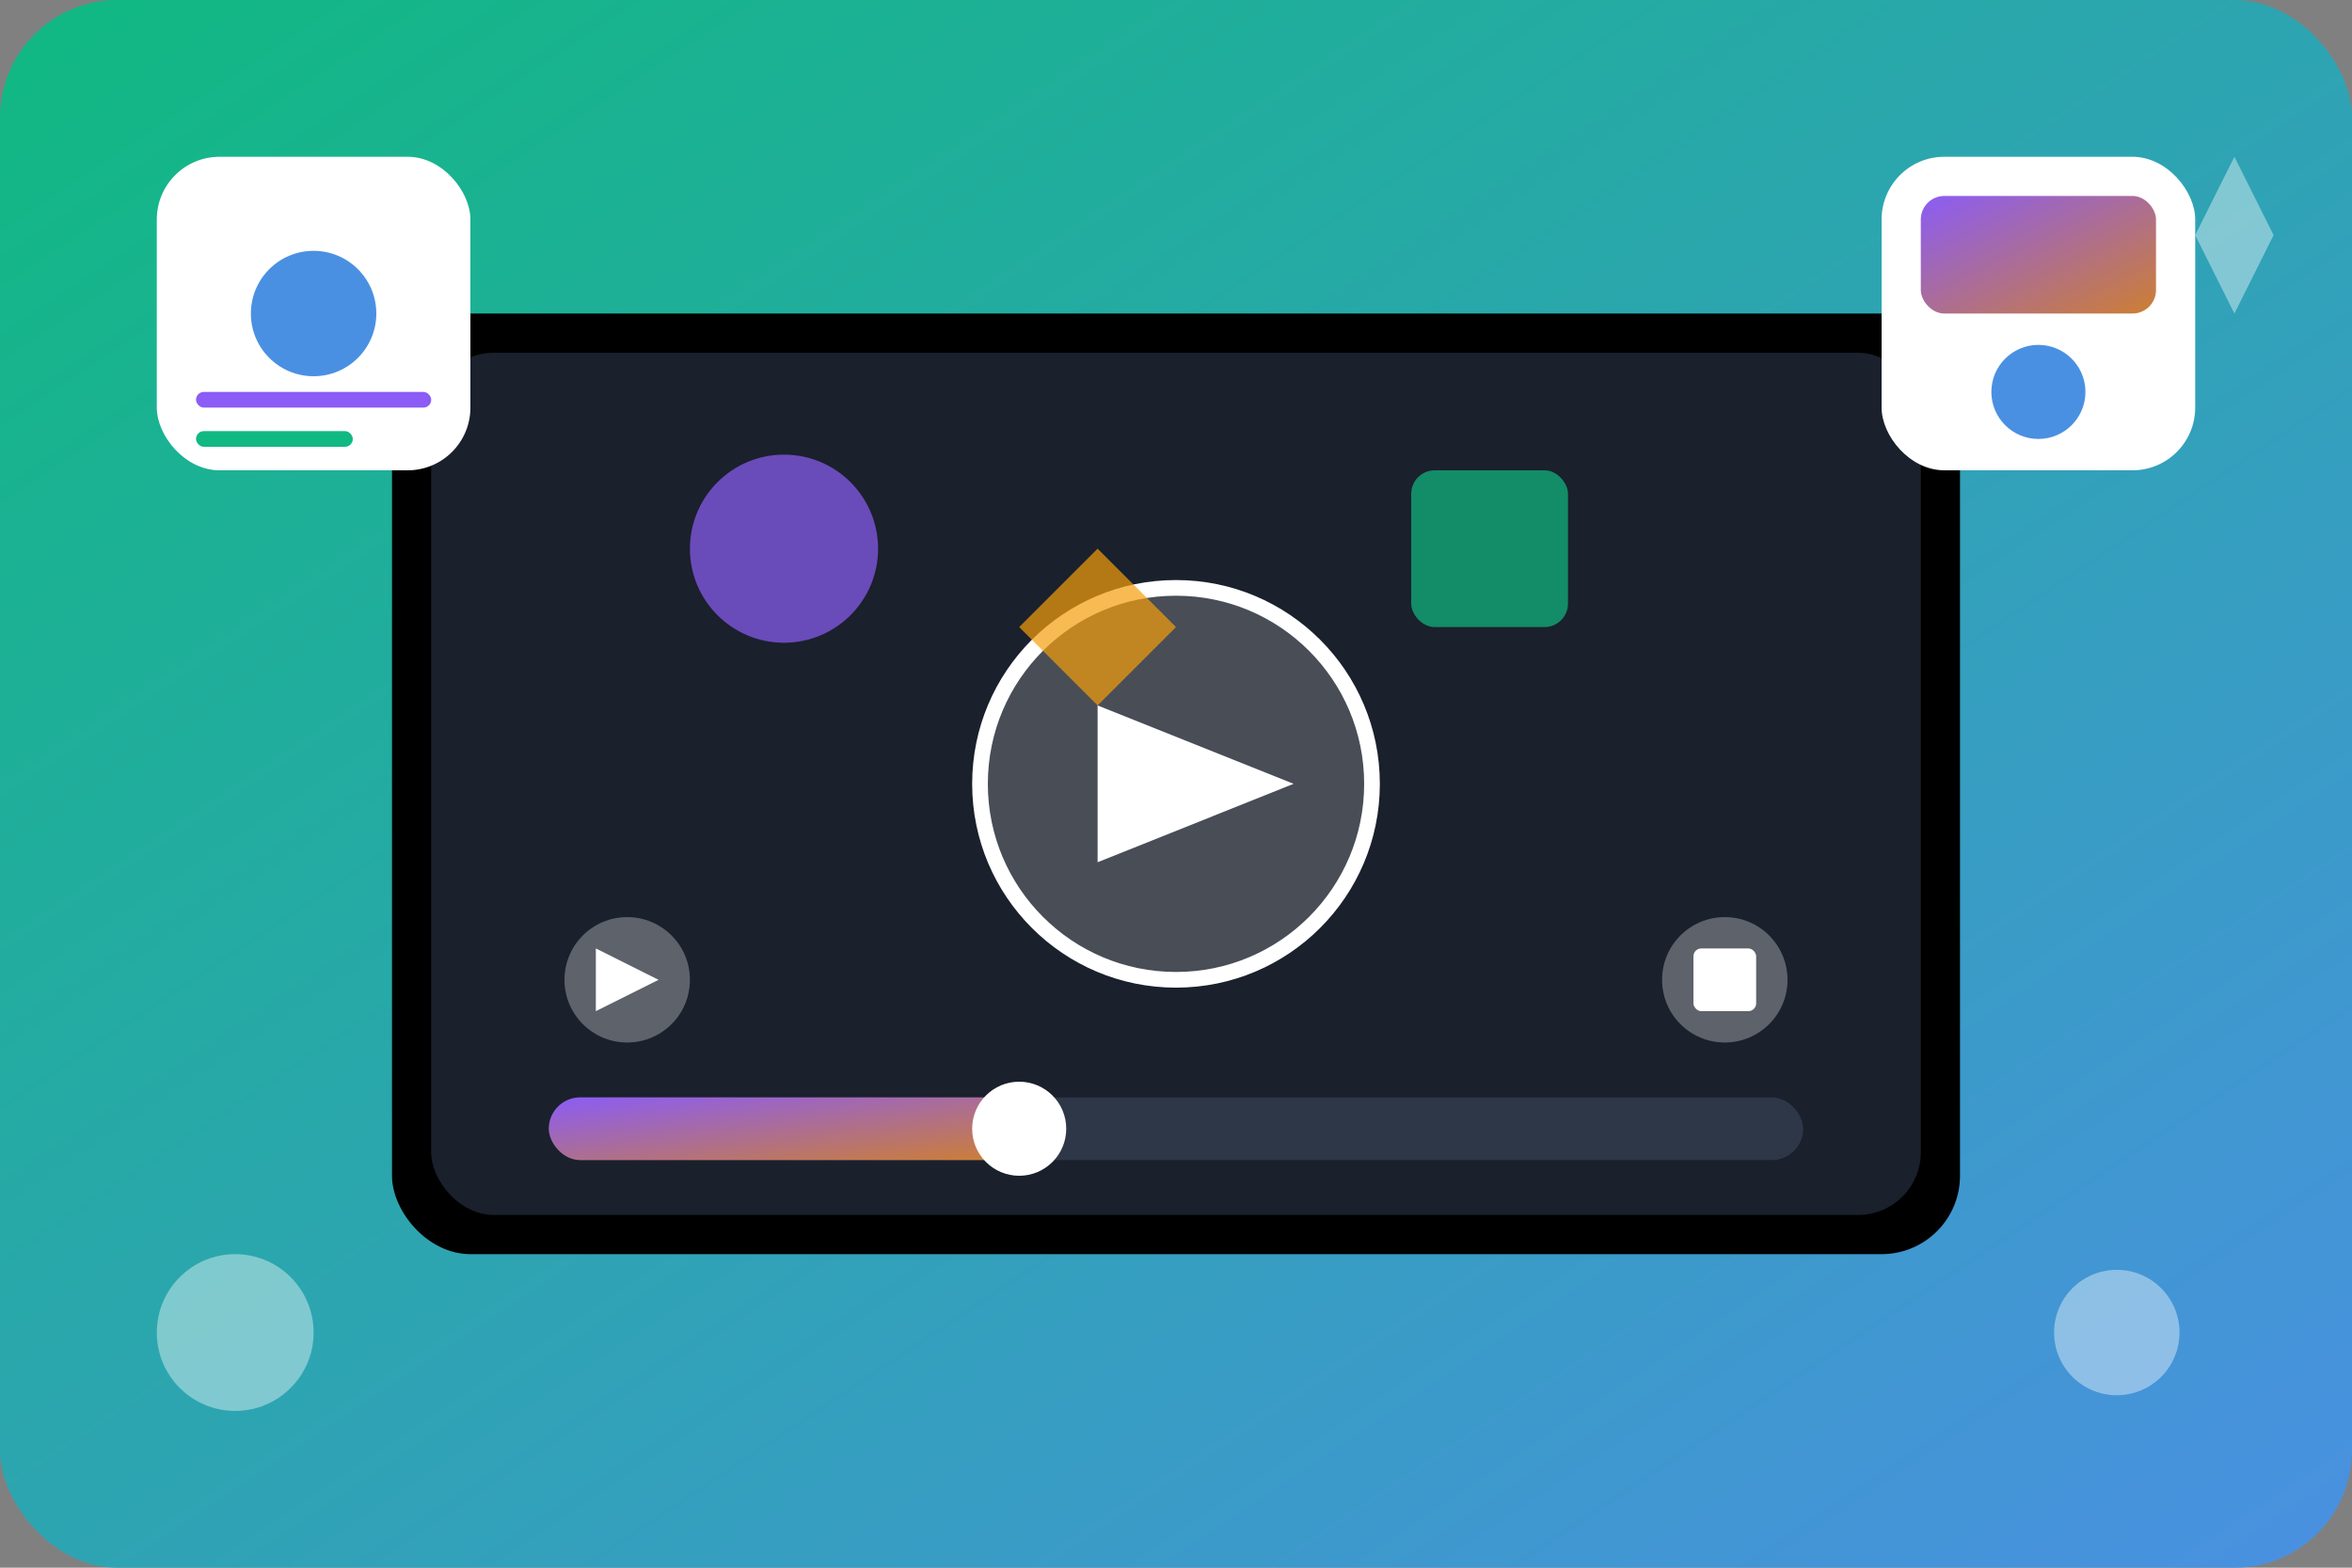 <svg width="300" height="200" viewBox="0 0 300 200" fill="none" xmlns="http://www.w3.org/2000/svg">
  <rect x="0" y="0" width="300" height="200" fill="#808080" stroke="none"/>
  <defs>
    <linearGradient id="portfolioGrad2" x1="0%" y1="0%" x2="100%" y2="100%">
      <stop offset="0%" style="stop-color:#10B981"/>
      <stop offset="100%" style="stop-color:#4A90E2"/>
    </linearGradient>
    <linearGradient id="videoGrad" x1="0%" y1="0%" x2="100%" y2="100%">
      <stop offset="0%" style="stop-color:#8B5CF6"/>
      <stop offset="100%" style="stop-color:#CD7F32"/>
    </linearGradient>
  </defs>
  
  <!-- Background -->
  <rect width="300" height="200" fill="url(#portfolioGrad2)" rx="15"/>
  
  <!-- Video player mockup -->
  <rect x="50" y="40" width="200" height="120" fill="#000000" rx="10"/>
  <rect x="55" y="45" width="190" height="110" fill="#1a202c" rx="8"/>
  
  <!-- Play button -->
  <circle cx="150" cy="100" r="25" fill="rgba(255,255,255,0.2)" stroke="#ffffff" stroke-width="2"/>
  <polygon points="140,90 140,110 165,100" fill="#ffffff"/>
  
  <!-- Video timeline -->
  <rect x="70" y="140" width="160" height="8" fill="#2d3748" rx="4"/>
  <rect x="70" y="140" width="60" height="8" fill="url(#videoGrad)" rx="4"/>
  <circle cx="130" cy="144" r="6" fill="#ffffff"/>
  
  <!-- Video controls -->
  <circle cx="80" cy="125" r="8" fill="rgba(255,255,255,0.3)"/>
  <polygon points="76,121 76,129 84,125" fill="#ffffff"/>
  
  <circle cx="220" cy="125" r="8" fill="rgba(255,255,255,0.3)"/>
  <rect x="216" y="121" width="8" height="8" fill="#ffffff" rx="1"/>
  
  <!-- Motion graphics elements -->
  <g opacity="0.7">
    <circle cx="100" cy="70" r="12" fill="#8B5CF6">
      <animateTransform attributeName="transform" type="rotate" values="0 100 70;360 100 70" dur="4s" repeatCount="indefinite"/>
    </circle>
    
    <rect x="180" y="60" width="20" height="20" fill="#10B981" rx="3">
      <animateTransform attributeName="transform" type="scale" values="1;1.3;1" dur="2s" repeatCount="indefinite"/>
    </rect>
    
    <polygon points="130,80 140,70 150,80 140,90" fill="#F59E0B">
      <animateTransform attributeName="transform" type="translate" values="0,0;0,-5;0,0" dur="1.5s" repeatCount="indefinite"/>
    </polygon>
  </g>
  
  <!-- Social media mockups -->
  <rect x="20" y="20" width="40" height="40" fill="#ffffff" rx="8"/>
  <circle cx="40" cy="40" r="8" fill="#4A90E2"/>
  <rect x="25" y="50" width="30" height="2" fill="#8B5CF6" rx="1"/>
  <rect x="25" y="55" width="20" height="2" fill="#10B981" rx="1"/>
  
  <rect x="240" y="20" width="40" height="40" fill="#ffffff" rx="8"/>
  <rect x="245" y="25" width="30" height="15" fill="url(#videoGrad)" rx="3"/>
  <circle cx="260" cy="50" r="6" fill="#4A90E2"/>
  
  <!-- Brand elements -->
  <circle cx="30" cy="170" r="10" fill="#ffffff" opacity="0.4"/>
  <circle cx="270" cy="170" r="8" fill="#ffffff" opacity="0.4"/>
  <polygon points="280,30 285,20 290,30 285,40" fill="#ffffff" opacity="0.4"/>
</svg>
